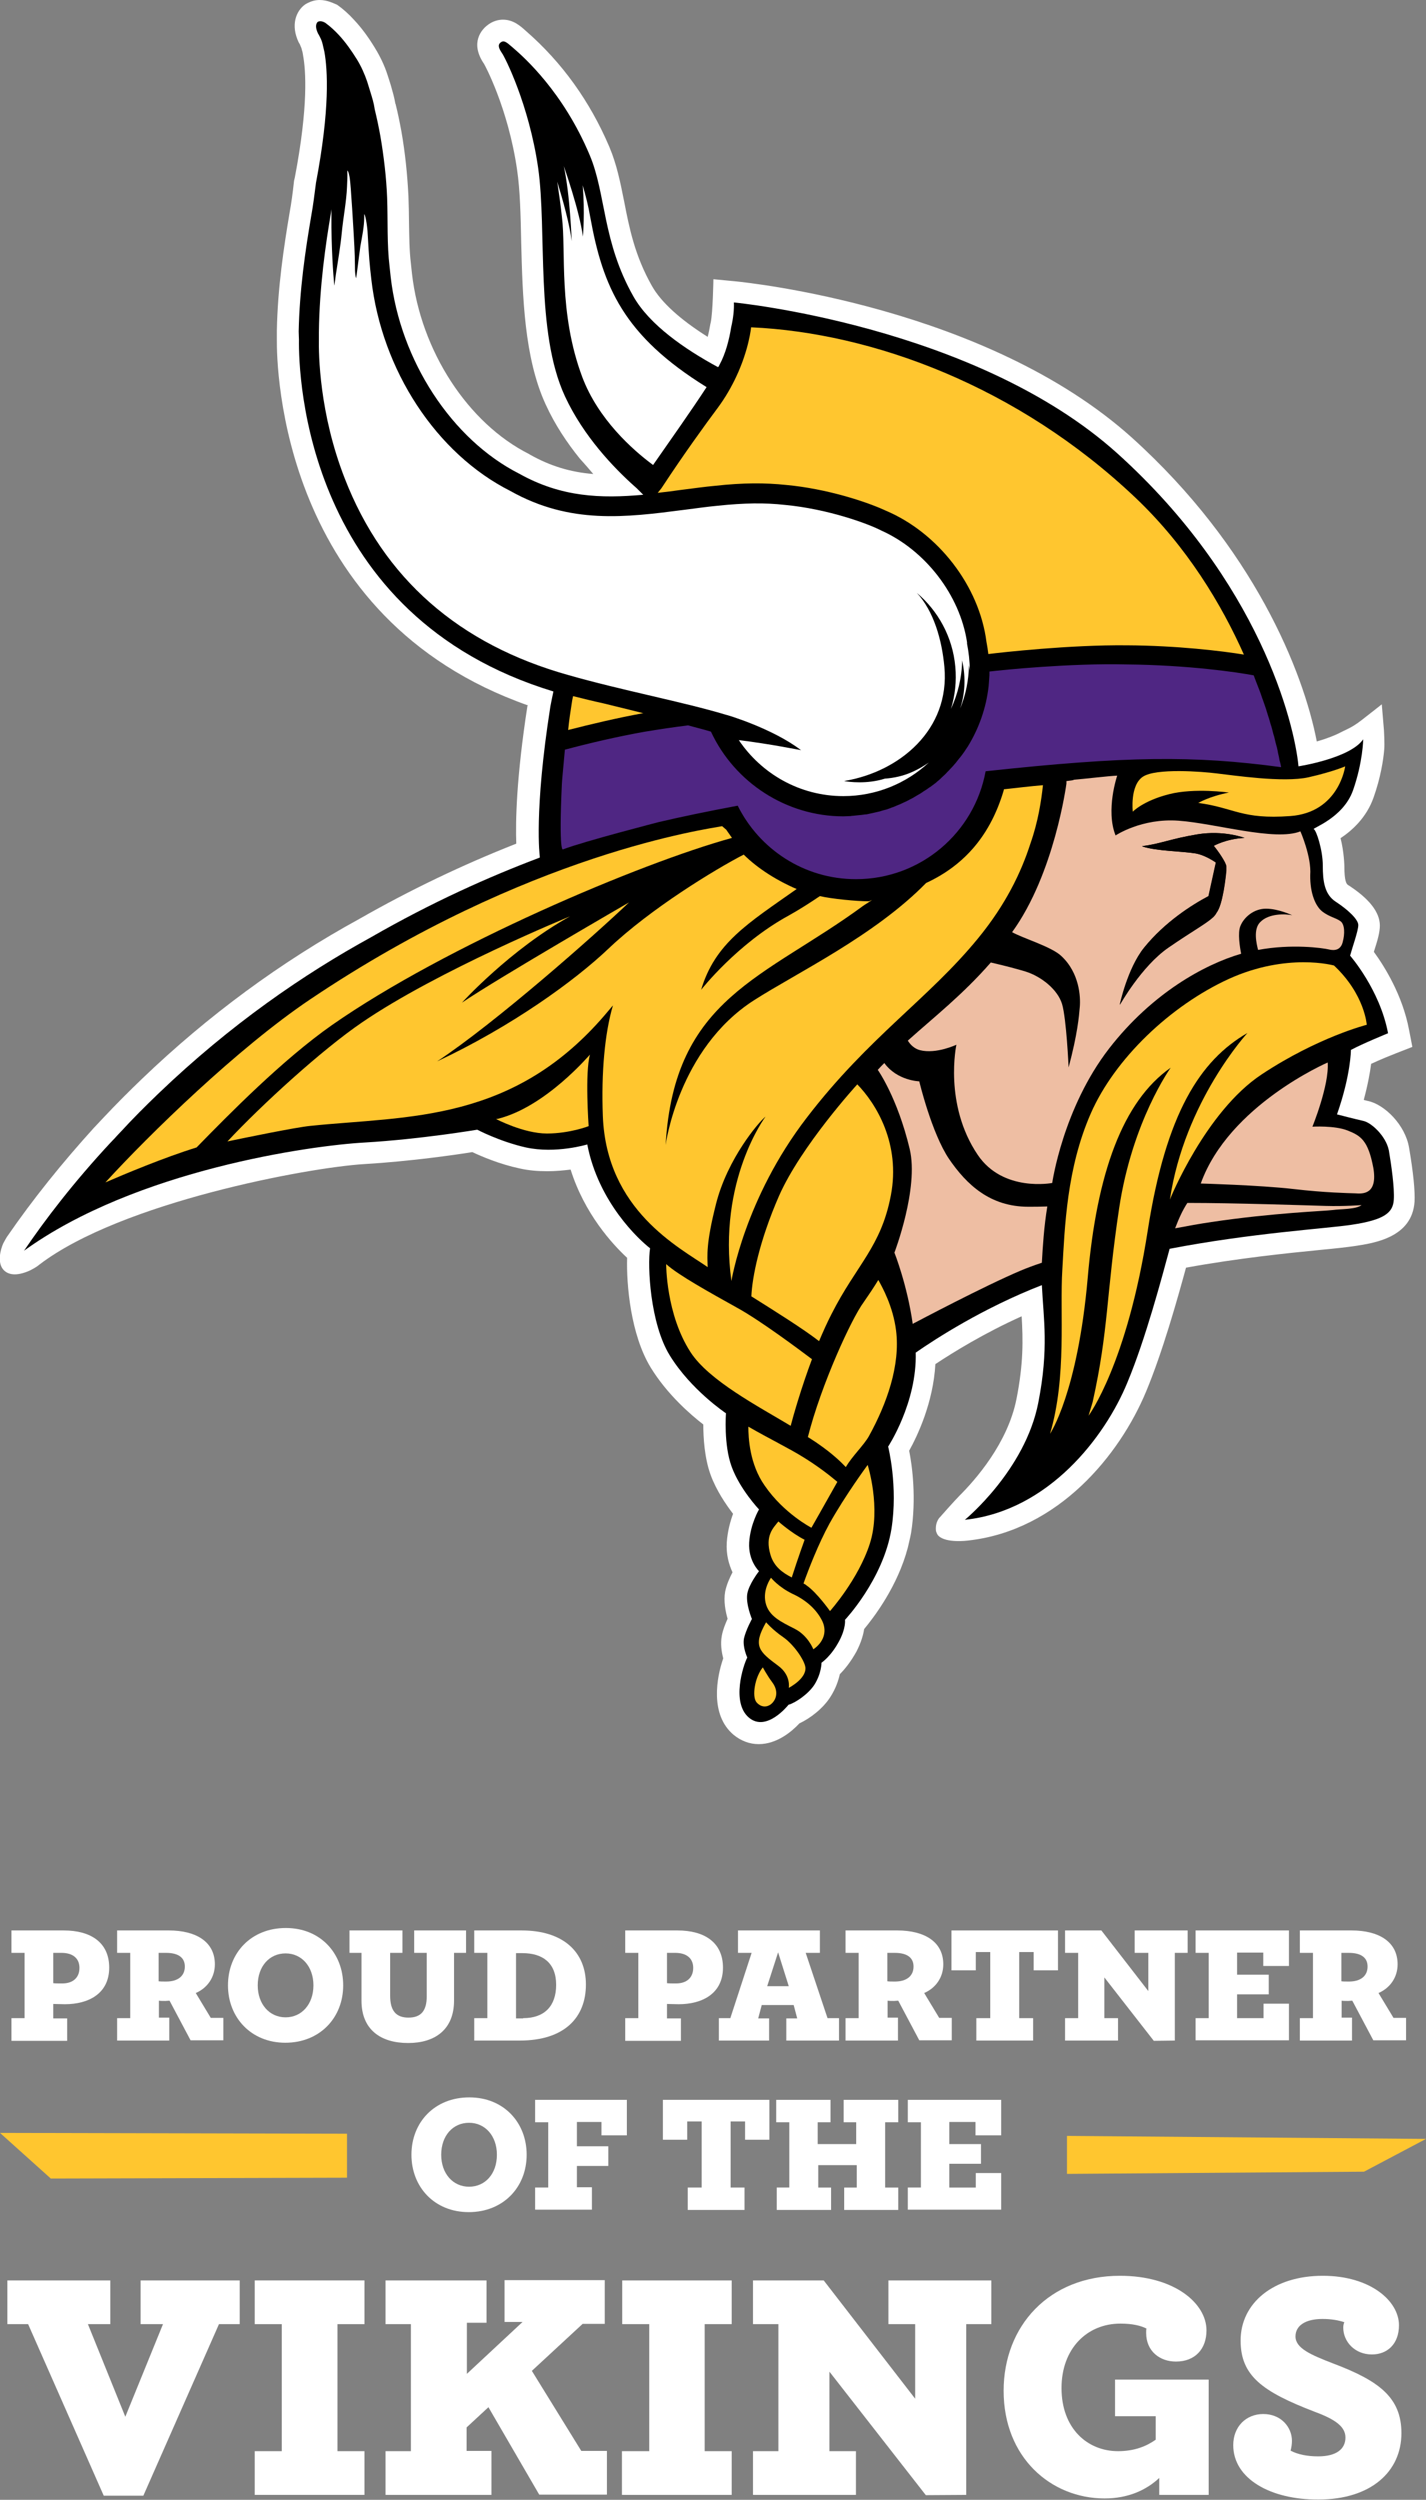 <?xml version="1.0" encoding="utf-8"?>
<!-- Generator: Adobe Illustrator 27.5.0, SVG Export Plug-In . SVG Version: 6.00 Build 0)  -->
<svg version="1.1" id="PROUD_PARTNER_-_TEAM_LOGO" xmlns="http://www.w3.org/2000/svg" xmlns:xlink="http://www.w3.org/1999/xlink"
	 x="0px" y="0px" viewBox="0 0 522.3 915" style="enable-background:new 0 0 522.3 915;" xml:space="preserve">
<rect x="0" y="0" width="522.3" height="915" fill="#808080" stroke="none"/>
<style type="text/css">
	.st0{fill:#FFFFFF;}
	.st1{fill:#FFC62F;}
	.st2{fill:#4F2683;}
	.st3{fill:#EEBEA3;}
</style>
<g>
	<g>
		<g>
			<g>
				<g>
					<path class="st0" d="M516.1,420.1c-1.4-8.4-9-15.8-15-17.1c-0.4-0.1-1-0.2-1.6-0.4c1.5-5.6,2.3-10,2.7-13.2
						c3.4-1.6,7.4-3.2,9.2-3.9l5.9-2.3l-1.2-6.2c-2.4-12.8-9.1-23.4-12.9-28.6c1.4-4.3,2.2-7.2,2.2-9.6c0-4.9-3.9-9.9-11.7-14.9
						c-0.6-0.4-1.3-1.5-1.3-6.9c0-0.1-0.1-5.1-1.4-10.2c4.2-2.8,9.5-7.5,12.1-14.9c2.6-7.3,3.6-13.9,3.9-17.6c0.2-2.1-0.1-7-0.1-7
						l-0.8-9.5c0,0-4.8,3.8-7.4,5.8c-0.7,0.5-1.2,0.9-1.5,1.1c-0.4,0.3-0.8,0.5-1.2,0.8c-1.9,1.2-4.1,2.1-5,2.6
						c-2.1,1.1-5.2,2.3-8.7,3.3c-5-25.9-23.3-71.1-67.6-111.1c-53.3-48-141.3-56.9-145.1-57.3l-8.3-0.8c0,0-0.2,12.4-1,15.9
						l-0.1,0.4c-0.3,1.7-0.6,3.3-1,4.8c-10-6.3-17-12.6-20.4-18.6c-6.3-11.1-8.3-21.2-10.2-31c-1.4-7-2.7-13.5-5.4-19.9
						c-7.1-16.7-17.4-31-30.5-42.4c-2.3-2.1-4.8-4.2-8.5-4.2c-1.5,0-3.7,0.4-5.9,2.2c-1.6,1.3-6.4,6.1-1,14
						c0.1,0.1,8.8,16,12.1,38.8c1.1,7.5,1.3,16.7,1.5,26.5c0.5,19.8,1.1,42.2,8.9,59.2c3.4,7.5,7.9,14.2,12.6,20
						c0.5,0.6,2.2,2.4,2.5,2.8c0.8,0.9,1.6,1.9,2.4,2.8c-8.6-0.7-15.9-3-23.2-7.1l-0.3-0.2c-22.5-11.3-39.7-37.9-42.9-66l-0.4-3.7
						c-0.6-5-0.6-10-0.7-15.4c0-3-0.1-6.1-0.2-9.3c-0.4-7.9-1.2-15.9-2.6-23.8c-0.6-3.3-1.3-6.7-2.1-9.9l-0.1-0.2
						c-0.4-2.4-1.1-4.7-1.6-6.5c-0.4-1.4-0.9-2.8-1.3-4.1c-1.1-3.4-2.7-6.7-4.6-9.8c-2.5-4.1-4.9-7.3-7.5-10.1c-2-2.2-4-4-6.1-5.5
						l-0.3-0.2C122.3,1.3,120,0,117.1,0c-1.6,0-3,0.4-4.4,1.1l-0.9,0.5c-3.4,2.4-5.4,7.6-2.4,13.9l0.3,0.5c0.1,0.1,0.2,0.4,0.4,0.9
						c0.2,0.4,0.4,0.9,0.5,1.5c0.2,0.5,0.3,1.1,0.4,1.8c1,5.5,2,18.5-3,44.7l-0.3,1.3c-0.5,4.6-1,8.2-1.6,11.5
						c-2.1,12.5-4.4,27.5-4.7,43.4c0,0.5,0,1.5,0,2.3l0,0.7c-0.1,10.6,1.5,102.3,92,134.1l0.1,0l-0.3,0.1
						c-4.1,26.4-4.4,42.6-4.1,50.5c-19.6,7.7-39,17-57.4,27.5c-28.9,15.8-55.6,35.5-79.6,58.5c-4.9,4.7-9.5,9.3-14.2,14.3
						c-1.1,1.2-2.2,2.3-3.1,3.3l-0.3,0.3C22.7,425.7,12,439,2.7,452.5c-0.3,0.4-1.1,1.8-1.5,2.6c-1.1,2.4-2.2,7.1,0,9.6
						c1.3,1.5,3.9,2.7,8.9,0.7c0.2-0.1,1.2-0.5,1.5-0.7c1-0.5,2.4-1.4,2.8-1.8c30-22.9,98.8-35.6,118.9-36.8
						c16.8-1,33.6-3.4,39.7-4.4c3.4,1.6,9.9,4.4,17.4,6c3.1,0.7,6.5,1,10.1,1c3.1,0,6-0.3,8.5-0.6c5.1,16.2,15.3,27.3,20.7,32.3
						c-0.3,9.8,1.3,28.1,8.6,40.1c6,9.8,14.5,17.2,19.3,20.9c0,4.7,0.4,12.2,2.7,18.5c2.1,5.7,5.6,10.8,8.2,14.2
						c-1,2.7-2,6.3-2.3,10.4c-0.3,4.5,0.8,8.2,2.1,11c-1.1,2.1-2.2,4.6-2.7,7.1c-0.6,3.4,0.1,7.2,0.9,9.9c-0.8,1.8-1.7,4-2.1,6.1
						c-0.6,3.1-0.1,6.1,0.5,8.4c-2.4,6.9-5,20.6,3.8,28c2.7,2.2,5.8,3.4,9.2,3.4c6.8,0,12.3-4.8,14.9-7.6c3.9-1.8,8.6-5.4,11.3-9.6
						c2-3.1,3-6.1,3.5-8.4c1.8-1.8,4-4.5,6.1-8.3c1.7-3.3,2.5-6.1,2.8-8.2c3.8-4.6,12.3-15.8,16-29.8l0.9-3.9c0.1-0.5,0.2-1,0.3-1.5
						c2-12.7,0.4-24.6-0.7-30.1c3-5.4,8.8-17.5,9.6-31.7c6.5-4.3,17.8-11.3,31.6-17.5c0.5,8.5,0.7,17.2-1.9,30.3
						c-3.2,16.1-14.9,29.4-20.8,35.3c-2,2-7.1,7.8-7.1,7.8s-1.9,1.6-1.6,5c0,0.2,0.2,0.8,0.4,1.2c0.1,0.2,0.4,0.7,0.6,0.8
						c2.8,2.7,10.6,1.7,10.6,1.7c33.3-3.6,55.8-31.5,65.4-54.6c6-14.4,11.4-33.6,14.6-45.3c19.3-3.5,37.1-5.3,49.2-6.5
						c5.4-0.5,9.7-1,12.5-1.4c7.4-1.1,21.1-3.2,22-16.2C518.3,435.9,517.7,429.5,516.1,420.1"/>
					<path d="M499.4,410.3c-2.7-0.6-9.7-2.4-9.7-2.4c5.1-14.5,5.1-23.6,5.1-23.6c4.5-2.4,13.6-6.1,13.6-6.1
						c-3-16-13.9-28.4-13.9-28.4c0.9-3.3,3-9.1,3-11.2c0-2.1-3.9-5.7-8.2-8.5c-4.2-2.7-4.8-7.6-4.8-13.3c0-5.7-2.4-13-3.3-13.3
						c-0.9-0.3,10.8-4,14.4-14.3c3.6-10.3,3.7-18.6,3.7-18.6c-4.8,7-23.7,9.9-23.7,9.9c-1.5-16-14.4-67.7-66.3-114.5
						c-52-46.8-140.5-55.3-140.5-55.3c0.1,2.6-0.2,5.7-1,9.1c-0.7,4.4-2,9.6-4.3,13.8c-0.1,0.3-0.3,0.6-0.5,0.8
						c-12.2-6.6-25.1-15.5-31-25.9c-11.4-20.1-10-37.5-16-51.7C206.3,33.7,192,21,187.8,17.4c-2.4-2.1-3.3-2.8-4.5-1.8
						c-1.2,1-0.4,2.4,0.6,3.9c1,1.4,9.8,18.6,13.2,41.9c3.3,23.3-1.1,60,9.8,83.6c6.8,14.7,18,26.3,25.5,33c0.3,0.2,0.5,0.5,0.8,0.7
						l2.4,2.4c-15.6,1.4-30,0.9-45.4-7.7c-24.7-12.5-43.6-41.4-47.1-72l-0.4-3.7c-1-8.4-0.6-16.8-0.9-25.2
						c-0.3-7.6-1.2-15.2-2.5-22.8c-0.6-3.3-1.3-6.6-2.1-9.9c0,0,0-0.1,0-0.1c-0.3-2-0.9-4-1.5-5.9c-0.4-1.3-0.8-2.6-1.2-3.9
						c-1-2.9-2.2-5.6-3.8-8.2c-2-3.2-4.1-6.2-6.6-8.9c-1.5-1.6-3.1-3.1-4.9-4.4c0,0-1.6-1.1-2.8-0.4c0,0-1.5,1,0.1,4.3
						c0,0,0.4,0.6,0.9,1.7c0.3,0.6,0.6,1.4,0.8,2.3c0.2,0.8,0.4,1.7,0.6,2.6c1.2,6.6,2.1,20.9-3.1,48.2l0,0.1
						c-0.5,3.9-1,7.9-1.7,11.8c-2.2,12.8-4.3,27.3-4.6,42.3c0,0.7,0.1,2.6,0.1,3c-0.2,13.4,2.4,101.2,93.2,128.8
						c-0.4,1.9-0.8,3.7-1.1,5.4c-6.1,38.7-3.9,55-3.9,55s0,0.2,0,0.4c-18.6,7-39.6,16.4-61.7,29.1c-24.8,13.6-51.6,32-77.9,57.2
						c-4.9,4.7-9.6,9.4-13.9,14.1c-1.1,1.1-2.1,2.3-3.2,3.4c-0.1,0.1-0.1,0.2-0.2,0.2c-13.9,14.9-24.4,28.7-32,39.9
						c41-29.6,105.1-38.5,124.7-39.6c20.6-1.2,41.3-4.7,41.3-4.7s8.1,4.3,17.8,6.5c11,2.4,22.5-1.1,22.5-1.1c4.1,21.3,19.1,35,23,38
						c-1,6.4,0,27.5,7.2,39.2c7.8,12.7,20.6,21.2,20.6,21.2s-0.9,11.5,2.1,19.6c3,8.2,10,15.6,10,15.6s-3.2,5.4-3.6,12.1
						c-0.4,6.7,3.6,10.5,3.6,10.5s-3.7,4.7-4.3,8.3c-0.6,3.7,1.7,9.2,1.7,9.2s-2.2,4-2.9,7.1c-0.6,3.1,1.2,7,1.2,7
						c-1.5,2.9-5.9,16.5,0.6,22c6.5,5.5,14.5-4.7,14.5-4.7c2.5-0.7,7.1-3.8,9.4-7.2c2.7-4.2,2.7-8.2,2.7-8.2s3.5-2.3,6.5-8
						c2.5-4.7,2.1-7.7,2.1-7.7s14-14.8,17-33.2c2.5-15.7-1.2-30.2-1.2-30.2s10.6-16.1,10.1-34.4c7.2-5,24.6-16.3,46.2-24.7
						c0.6,12.4,2.6,23.1-1.3,43c-4.8,24.8-26.9,42.9-26.9,42.9c30.8-3.3,51.4-30.5,59.5-50.2c6.7-16,12.7-38.7,15.5-49
						c30.1-5.8,57.6-7.4,66.7-8.8c12.1-1.8,15.1-4.5,15.4-9.1c0.3-4.5-0.9-12.7-1.8-18.1C507.6,415.7,502.2,410.9,499.4,410.3"/>
					<path class="st1" d="M262.3,440.5c4.2-16.4,15.5-29.7,18.1-31.8c0,0-17.6,23.4-12.5,60.2c0,0,4.8-30.2,27.6-59.8
						c22.7-29.6,44.6-43.5,62.7-65.6c10.1-12.3,15.8-24.1,19.2-34.7c2.8-7.9,4-15.7,4.6-21.4c-4.9,0.4-9.6,1-14.3,1.5
						c0,0.2-0.1,0.4-0.1,0.5c-4.7,15.8-13.9,27.1-28.4,33.8c-18.9,19.3-47.2,32.8-63,42.9c-27.8,17.8-32.4,53-32.4,53
						c3.1-54,36.2-61,72.3-87.5c0.8-0.6,2.6-1.6,3.3-2.2l-1.1,0.5c-4.5,0-13.8-0.9-18-1.9c-4,2.7-7.8,5.1-11.4,7.1
						c-18.9,10.3-32.1,27.2-32.1,27.2c5.1-17.1,17.1-24.3,35-36.9c-6.7-2.8-14.2-7.4-19.4-12.6c-10.6,5.5-34,19.7-49.5,34.4
						c-12.4,11.8-35.5,28.5-62.8,41.3c21.5-14.2,57.6-46.1,70.3-58.2c0,0-47.6,27.5-61.2,36.7c0,0,17.7-19.5,39.6-31.6
						c0,0-48.4,19.8-76.3,38.9c-14.4,9.8-36.5,29.9-49.2,43.5c5.2-1.1,25.1-5.2,30.4-5.7c35.8-3.7,74.9-0.9,109.2-42.2
						c0.6-0.7,1.1-1.3,1.6-1.9c-3,10.2-4.3,24.5-3.7,40.5c1.3,34.5,28,48.1,38.4,55.3C259.1,459.6,258.5,455.4,262.3,440.5"/>
					<path class="st1" d="M182.4,409.5l-0.7,0.1c0,0,10.1,5.3,18.6,5.3c8.4,0,15.3-2.7,15.3-2.7s-1.4-19.7,0.5-26.2
						C216,386,200,405.1,182.4,409.5"/>
					<path class="st0" d="M265.8,261.6C265.8,261.7,265.8,261.6,265.8,261.6c0-0.1,17.2,5,27.6,13c0,0-11.3-2.3-22.8-3.7
						c8.3,12.3,22.3,20.5,38.3,20.5c12.1,0,23.1-4.7,31.3-12.3c-2,1.4-3.8,2.4-5.3,3.1c-3.9,1.9-7.8,2.6-10.8,2.8
						c-6.6,2.1-13.2,1.2-14.9,0.9c0.1,0,0.3-0.1,0.4-0.1c19.8-3.4,38.4-18.6,36.3-41.7c-0.9-9.9-3.9-20.4-10.1-27.1
						c7.8,6.6,13.1,16.1,14.1,27c0.5,5.4-0.1,10.6-1.6,15.5c2.5-5.4,4-11.4,4.1-17.8c1.5,6.8,0.9,12.6-0.7,17.6
						c2-4.9,3.1-10.2,3.2-15.8c0.1,0.6,0.2,1.3,0.3,1.9c0,0,0-0.1,0-0.1c0-3.3-0.4-6.6-1-9.7l0-0.5c-2.6-17.3-15.3-33.7-31.4-40.9
						c-4.8-2.5-19.5-7.9-35.4-9.4c-7.2-0.8-14.9-0.7-24.4,0.3c-4.2,0.4-8.3,1-12.3,1.5c-21.6,2.8-41.9,5.4-63.8-6.9
						c-27-13.6-47.1-44.1-50.9-77.5l-0.4-3.6c-0.5-4.6-0.7-9.5-1-14.2c-0.4-4.2-1.1-6.4-1.2-5.9c0,0.3,0,0.7,0,1
						c0,3.6-0.8,7.1-1.4,10.6c-0.6,4.2-1.5,12-1.6,11.7c-0.1-0.3-0.2-0.7-0.2-1c-0.2-1.2-0.2-2.3-0.2-3.5c0-2.3-0.1-4.7-0.2-7
						c-0.3-5.8-1.3-22.9-1.7-25.1c-0.1-0.6-0.4-2.5-0.9-2.8c0.1,2,0,4-0.1,6c-0.2,5.2-1.4,11.4-1.9,16.6c-0.5,5.2-1.4,10.4-2.2,15.6
						c-0.2,1.4-0.5,4.3-0.6,3.8c0-0.1,0-0.2,0-0.3c-0.3-3.2-1.1-13.4-1-25.1l0-2.4c-0.1,0.5-0.1,0.9-0.2,1.4
						c-1.9,11.2-4.2,26.8-4.4,43.6c0,0.5,0,1.9,0,2.6c-0.1,5.2,0.1,27,9.5,51c14.2,36.5,41.8,60.7,81.9,71.9
						C227.8,252.7,250.2,256.9,265.8,261.6"/>
					<path class="st1" d="M297.4,497.5c-4.8-3.6-18.7-14-27.2-18.7c-10.4-5.8-21.8-12.1-26.2-16.1c0,0-0.1,18.3,8.9,32.2
						c6.7,10.4,24.9,19.9,36.7,27C290.6,518.1,293.4,508.2,297.4,497.5"/>
					<path class="st1" d="M275.2,474.5c8.6,5.4,19,11.9,24.8,16.4c1.4-3.3,2.9-6.7,4.5-9.8c9.2-18.2,18.2-24.6,21.8-43.6
						c3.6-18.9-5.4-33.5-12.3-40.6c0,0-20.6,22.5-28.7,40.9C278.1,454.3,275.5,467.5,275.2,474.5"/>
					<path class="st1" d="M235.4,261c-1.6-0.4-3.2-0.8-4.8-1.2c-3.3-0.8-6.6-1.6-9.8-2.4c-3.7-0.8-7.3-1.7-10.9-2.6
						c-0.2,0.9-0.4,1.8-0.5,2.7c-0.5,3.2-1,6.5-1.3,9.7c8.2-2.1,17.9-4.4,27.2-6.1c0.2,0,0.4-0.1,0.7-0.1
						C235.7,261.1,235.5,261,235.4,261"/>
					<path class="st0" d="M258.8,141.7c-30.4-18.8-38-36.7-42.6-62.2c-0.7-4.1-1.7-8-2.8-11.7c0.9,9.7,0.1,18.8,0.1,18.8
						c-1.2-9.4-7-25.8-7-25.8c2.3,10.5,2.9,27.5,2.9,27.5c-0.7-6-3.3-15.3-5.3-21.8c0.7,4.7,1.3,9.1,1.7,12.8
						c1.6,12.6-1.4,35.1,7.5,58.8c5.8,15.3,18.3,26.5,25.9,32.1C245.4,161.3,253.4,150,258.8,141.7"/>
					<path class="st2" d="M362.4,245.8C362.4,245.8,362.4,245.8,362.4,245.8c0,1,0,1.8-0.1,2.7v0.1c-0.1,0.9-0.1,1.8-0.2,2.6
						c-0.9,8-3.6,15.5-7.6,22c-0.5,0.7-0.9,1.4-1.4,2.1c0,0,0,0,0,0c-0.5,0.7-1,1.4-1.5,2c0,0,0,0.1-0.1,0.1c-0.5,0.6-1,1.3-1.5,1.9
						c0,0.1-0.1,0.1-0.1,0.1c-0.5,0.6-1,1.2-1.6,1.8c-0.1,0.1-0.1,0.1-0.2,0.2c-0.5,0.6-1.1,1.1-1.6,1.7c-0.1,0.1-0.2,0.2-0.2,0.2
						c-0.5,0.5-1.1,1-1.6,1.5c-0.1,0.1-0.2,0.2-0.3,0.3c-0.5,0.5-1.1,0.9-1.6,1.4c-0.1,0.1-0.3,0.2-0.4,0.3
						c-0.5,0.4-1.1,0.8-1.6,1.2c-0.2,0.1-0.3,0.2-0.5,0.3c-0.5,0.4-1.1,0.8-1.6,1.1c-0.2,0.1-0.4,0.2-0.6,0.4c-0.5,0.3-1,0.7-1.6,1
						c-0.2,0.1-0.5,0.3-0.7,0.4c-0.5,0.3-1,0.6-1.5,0.9c-0.3,0.1-0.5,0.3-0.8,0.4c-0.5,0.3-1,0.5-1.5,0.8c-0.3,0.1-0.6,0.3-0.9,0.4
						c-0.5,0.2-1,0.5-1.5,0.7c-0.3,0.1-0.7,0.3-1,0.4c-0.5,0.2-0.9,0.4-1.4,0.6c-0.4,0.1-0.7,0.2-1.1,0.4c-0.5,0.2-0.9,0.3-1.4,0.5
						c-0.4,0.1-0.8,0.2-1.2,0.3c-0.4,0.1-0.9,0.3-1.3,0.4c-0.4,0.1-0.9,0.2-1.3,0.3c-0.4,0.1-0.8,0.2-1.3,0.3
						c-0.4,0.1-0.9,0.2-1.4,0.3c-0.4,0.1-0.8,0.2-1.3,0.2c-0.5,0.1-1,0.1-1.5,0.2c-0.4,0-0.8,0.1-1.1,0.1c-0.6,0.1-1.3,0.1-1.9,0.2
						c-0.3,0-0.5,0-0.8,0.1c-0.9,0-1.8,0.1-2.7,0.1c-20.8,0-39.8-12.3-48.5-31c-2.6-0.8-5.5-1.5-8.4-2.3c-4.9,0.6-10.2,1.4-15.7,2.3
						c-10.2,1.8-20.8,4.3-29.4,6.6c-0.4,4.5-1.1,11.8-1.1,12.5c-1.2,25.8,0.4,24,0.4,24c7.5-2.9,35.1-10,35.1-10
						c8.1-1.9,17.7-3.9,28.9-6c7.9,15.9,24.3,26.9,43.3,26.9c23.7,0,43.4-17,47.5-39.5c51.8-5.6,76.2-5.8,108.2-1.5c0,0,0-0.1,0-0.2
						v0c0-0.1-0.4-2-0.5-2.1c-0.1-0.3-0.1-0.7-0.2-1.1c0-0.2-0.1-0.3-0.1-0.5c-0.1-0.4-0.2-0.8-0.3-1.3c0-0.2-0.1-0.4-0.1-0.6
						c-0.1-0.5-0.2-0.9-0.3-1.4c-0.1-0.2-0.1-0.5-0.2-0.7c-0.1-0.5-0.3-1-0.4-1.6c-0.1-0.3-0.1-0.5-0.2-0.8
						c-0.1-0.6-0.3-1.2-0.5-1.8c-0.1-0.3-0.1-0.5-0.2-0.8c-0.2-0.6-0.3-1.3-0.5-1.9c-0.1-0.3-0.2-0.6-0.3-0.9
						c-0.2-0.7-0.4-1.4-0.6-2.1c-0.1-0.3-0.2-0.6-0.3-0.9c-0.2-0.8-0.5-1.5-0.7-2.3c-0.1-0.3-0.2-0.6-0.3-0.9
						c-0.3-0.9-0.6-1.7-0.9-2.6c-0.1-0.3-0.2-0.5-0.3-0.8c-0.3-1-0.7-2-1.1-3.1c-0.1-0.2-0.1-0.3-0.2-0.5c-0.6-1.5-1.2-3.1-1.8-4.7
						c-5.7-1.1-24-3.8-46.6-4C392.1,242.7,367.3,245.2,362.4,245.8"/>
					<path class="st3" d="M476.3,304.3c-9.3,3.7-31-2.9-44.6-3.9c-13.6-1-23.1,5.4-23.1,5.4c-3.7-9.3,0.6-21.9,0.6-21.9
						c-2.8,0.1-13,1.3-15.9,1.5c0,0.2-1.1,0.3-2.7,0.5c0,0.3,0,0.6,0,0.9c0,0-4.3,32.9-19.9,54.4c4.1,2.3,14.4,5.3,18,8.7
						c6.7,6.2,7.1,15,6.8,18.6c-0.3,3.5-0.8,9.8-4.1,22.2c0,0-0.8-17.9-2.4-23.2c-1.6-5.3-7.6-10.1-13.4-11.9
						c-2.6-0.8-7.4-2.1-12.7-3.3c-10.3,11.8-20.7,19.9-30.4,28.6c1,1.6,2.5,3,4.5,3.5c5.9,1.5,13.3-2,13.3-2s-4.7,21.8,7.8,40.3
						c9.3,13.8,27.3,10.3,27.3,10.3s3.9-27.4,20.9-49.3c15.7-20.2,34.9-30.7,48.3-34.6c-0.5-2.5-1.3-7.6-0.3-10.1
						c1.3-3.3,5-6.4,9.4-6.4c4.5,0,9.6,2.4,9.6,2.4c-2.4-0.5-8.6-0.8-11.8,2.6c-2.5,2.6-1.3,7.8-0.7,10.1
						c12.3-2.3,23.7-0.7,25.8-0.2c2.3,0.6,4.5,0.2,5.2-2.7c0.8-2.9,0.8-6.4-0.8-7.6c-1.6-1.2-4.1-1.6-6.6-3.5
						c-2.5-1.9-4.6-6.6-4.5-13.4C480.4,313.6,476.3,304.3,476.3,304.3 M444.6,309.6c1.6,1.9,4.5,6.1,4.6,7.5c0,0.2,0,0.6,0,1.1v0
						c0,0,0,0.1,0,0.4c0,0,0,0,0,0.1c-0.2,2.2-1.3,12.5-3.6,15.4c-0.3,0.6-0.7,1.1-1.2,1.6c-2.7,2.5-7.5,5-16.5,11.2
						c-9.9,6.9-17.7,20.9-17.7,20.9s2.8-13.3,8.9-20.9c7.6-9.4,17.5-15.6,23.6-18.9l2.7-12.3c-2.1-1.4-4.7-2.8-7.3-3.3
						c-5.3-0.9-14.2-0.8-19.7-2.6c0,0,0.1-0.1,0.1-0.1c6.5-0.8,10.4-2.7,20.1-4.3c9.7-1.6,17.3,1.3,17.3,1.3
						C449.2,307,444.6,309.6,444.6,309.6"/>
					<path class="st1" d="M418.6,284.3c-4.8,3.2-3.7,12.8-3.7,12.8s3.8-4,13.3-6.4c9.4-2.4,21.9-0.6,21.9-0.6
						c-7.2,1.4-11.2,3.8-11.2,3.8c13.4,1.8,15.8,6.1,33.7,4.8c17.9-1.3,20.1-18.2,20.1-18.2s-4.2,1.9-13.4,4
						c-9.3,2.1-28-0.8-33.6-1.4C440.2,282.4,423.4,281.1,418.6,284.3"/>
					<path class="st1" d="M240.9,180.4c2.9-0.3,5.8-0.7,8.7-1.1c4.1-0.5,8.2-1.1,12.5-1.5c10-1.1,18.2-1.1,25.8-0.3
						c15.1,1.4,29.6,6.2,36.5,9.4c19.2,8.1,34.3,27.6,36.9,48l0,0c0.1,0.6,0.2,1.1,0.3,1.7c0,0.2,0.1,0.4,0.1,0.6
						c0.1,0.7,0.2,1.5,0.3,2.2v0c4.8-0.6,29.8-3.4,50.6-3.2c18.6,0.1,35.1,2.1,43,3.4c-8.1-18.2-20.8-39.5-39.8-57.5
						c-43.1-40.8-96.3-60.3-140.7-62.3c0,0-0.7,8-5.5,18.2c-1.7,3.6-3.9,7.5-6.8,11.4c-4.2,5.6-12.6,17.2-20.2,28.8
						C242.4,178.6,240.9,180.4,240.9,180.4"/>
					<path class="st1" d="M297.2,559.2c0,0,4.5-7.9,9.5-16.8c-3.2-2.7-7.4-5.9-12.6-9.1c-4.8-3-12.9-7-20-11.1
						c0,3.9,0.4,13.7,6,21.6C287.1,554,297.2,559.2,297.2,559.2"/>
					<path class="st1" d="M268.1,306.7c-0.7-1-1.4-2-2.1-3l-1.5-1.3c-4.9,1-71,9.7-150.9,63.4c-26.5,17.8-58.9,49.4-75,67
						c6.9-3,21.7-9.2,33.4-12.8c12-12.3,31.6-32.2,49.6-44.8C163.3,346.1,234.6,315.9,268.1,306.7"/>
					<path class="st1" d="M462.2,393.2c20.6-13.6,38.4-18.1,38.4-18.1s-0.7-11.1-12-21.7c0,0-17.1-4.8-38.5,4.9
						c-21.4,9.8-41.8,29.2-50.6,49.3c-8.8,20.1-9.5,41.4-10.4,57.1c-1,15.7,1.7,39.1-4.5,60.1c0,0,10.1-14.9,13.8-57.1
						c3.3-38.2,12.8-64.6,30.4-76.9c0,0-14.1,19.5-18.9,51.5c-4.8,32-3.8,44.4-9.7,70.9l-1.5,5c0,0,14.1-18.8,21.7-67.9
						c6.7-42.9,19.2-62.2,36.5-72.2c0,0-23.1,25.1-28.4,61C428.4,439.2,441.5,406.8,462.2,393.2"/>
					<path class="st3" d="M347.6,424.2c-6.4-9.5-10.9-28.4-10.9-28.4s-8.1-0.2-12.8-6.7c-0.8,0.8-1.6,1.6-2.4,2.5
						c0,0,7.2,10.1,11.7,29c3.4,14.4-5.6,37.9-5.6,37.9s4.7,11.8,6.7,26.1c0.3-0.2,0.6-0.4,0.9-0.5c0,0,25.1-13.3,38.6-19
						c2.1-0.9,4.8-1.9,7.8-2.9c0.3-5.6,0.8-13.4,2-20.6c-2.6,0.1-5,0.1-7,0.1C362.7,441.7,354.1,433.7,347.6,424.2"/>
					<path class="st3" d="M485.6,441.4c-6.9-0.2-33.7-1.1-50.5-1.1h-0.2c-1.7,2.6-3,5.4-4.5,9.3c4.7-0.9,9.2-1.7,13.3-2.3
						c22.8-3.4,41.5-4,44.5-4.4c3-0.4,8.5-0.2,10.5-1.8C498.7,441.1,492.4,441.6,485.6,441.4"/>
					<path class="st1" d="M282.2,569.1c1.3,4.4,4.5,6.6,7.8,8.3c2.1-6.6,4.7-13.8,4.7-13.8c-4.9-2.5-9.6-6.7-9.6-6.7
						C283.3,559.2,280.1,562,282.2,569.1"/>
					<path class="st3" d="M493.6,413.8c-4.8-1.9-12.9-1.4-12.9-1.4s6.2-15.2,5.6-23.5c0,0-36.2,15.6-46.5,44.3c0,0,21.7,0.6,33.8,2
						c12.1,1.4,20,1.5,22.8,1.6c2.7,0.2,8.3,0.5,6.6-9.4C501.1,417.4,498.4,415.7,493.6,413.8"/>
					<path class="st1" d="M279.4,610.3c-2.9,3.5-4.1,10.7-2.3,12.8c1.8,2.1,4.3,1.9,5.9,0.1c1.6-1.8,2-4.6-0.2-7.5
						C281,613.3,279.4,610.3,279.4,610.3"/>
					<path class="st1" d="M321.7,468.5c-1.5,2.5-4,6.2-5.4,8.2c-4.5,6.1-15.6,30.3-20.4,49.3c1.4,0.9,2.7,1.7,3.8,2.5
						c5.2,3.6,8.3,6.6,10.1,8.5c2.3-4,6.7-8.1,8.5-11.4c6.5-11.8,11.5-25.8,9.9-38.6C327.1,478.2,323.2,471.2,321.7,468.5"/>
					<path class="st1" d="M286.8,599.2c-3.8-2.6-6.2-5.4-6.2-5.4c-5,8.7-2.6,10.7,4.4,15.9c4.8,3.5,3.9,8.1,3.9,8.1s6.5-3.3,6.1-7.5
						C294.6,607.5,290.6,601.8,286.8,599.2"/>
					<path class="st1" d="M303.8,557.7c-4,7.3-7.7,16.8-9.5,21.9c0.4,0.2,0.8,0.4,1.1,0.7c3.8,2.6,8.6,9.4,8.6,9.4
						s10.4-11.6,14.6-24.7c4.2-13.1-0.8-28.8-0.8-28.8S309.6,547.3,303.8,557.7"/>
					<path class="st1" d="M290.3,583.4c-5.2-2.5-7.9-5.9-7.9-5.9s-3.1,4.2-2,9.1c1.1,5,5.8,7.1,10.7,9.6c4.9,2.5,6.8,7.5,6.8,7.5
						c3.5-2.4,5.2-6.2,3.3-10.3C299.2,589.3,295.5,585.8,290.3,583.4"/>
					<path d="M438.5,305.4c-9.7,1.6-13.6,3.5-20.1,4.3c0,0,0,0.1-0.1,0.1c5.5,1.8,14.4,1.7,19.7,2.6c2.6,0.5,5.2,1.9,7.3,3.3
						l-2.7,12.3c-6.1,3.2-16,9.5-23.6,18.9c-6.1,7.6-8.9,20.9-8.9,20.9s7.8-14.1,17.7-20.9c9-6.2,13.7-8.7,16.5-11.2
						c0.5-0.5,0.9-1,1.2-1.6c2.4-2.9,3.4-13.2,3.6-15.4c0,0,0,0,0-0.1c0-0.2,0-0.4,0-0.4c0-0.5,0.1-0.9,0-1.1
						c-0.2-1.4-3-5.6-4.6-7.5c0,0,4.6-2.6,11.2-2.9C455.8,306.7,448.3,303.8,438.5,305.4"/>
				</g>
			</g>
		</g>
		<g>
			<g>
				<path class="st0" d="M4.2,738.7H9v-23.9H4.2v-8.2h19.2c9.7,0,16.6,4.3,16.6,13.6c0,9.6-7.7,13.4-16.2,13.4
					c-1.9,0-3.2-0.1-4.3-0.1v5.3h5.1v8.2H4.2V738.7z M29.1,720.3c0-3.4-2.3-5.5-6.6-5.5h-3v11.1c0.7,0.1,1.6,0.1,3.3,0.1
					C26.7,726,29.1,723.9,29.1,720.3z"/>
				<path class="st0" d="M61.9,746.9h-19v-8.2h4.8v-23.9h-4.8v-8.2h19c9.7,0,16.8,4,16.8,12.4c0,4.8-2.8,8.7-7,10.5l5.5,9.1h4.6v8.2
					H69.8l-7.7-14.5c-0.6,0-1.1,0.1-1.5,0.1c-0.8,0-1.8,0-2.4-0.1v6.2h3.8V746.9z M67.7,719.8c0-3.2-2.3-5-6.9-5h-2.7v10.4
					c0.7,0.1,1.5,0.1,2.8,0.1C65,725.3,67.7,723.4,67.7,719.8z"/>
				<path class="st0" d="M83.5,726.7c0-11.9,8.5-21,21.2-21c12.6,0,21,9.2,21,21c0,11.9-8.6,21-21.2,21
					C92,747.7,83.5,738.5,83.5,726.7z M114.8,726.7c0-6.9-4.3-11.7-10.2-11.7c-5.9,0-10.2,4.7-10.2,11.7c0,6.9,4.3,11.7,10.2,11.7
					C110.5,738.4,114.8,733.6,114.8,726.7z"/>
				<path class="st0" d="M128,714.8v-8.2h19.4v8.2h-4.5v15.7c0,5.3,2,8,6.7,8s6.7-2.6,6.7-7.8v-15.9h-4.6v-8.2h19v8.2h-4.4v17.5
					c0,10.5-6.9,15.5-16.8,15.5c-10.2,0-17.1-5-17.1-15.5v-17.5H128z"/>
				<path class="st0" d="M173.7,738.7h4.8v-23.9h-4.8v-8.2h17.4c15.1,0,23.5,7.8,23.5,19.8c0,12.1-7.9,20.5-24.2,20.5h-16.7V738.7z
					 M191.6,738.7c7.8,0,12.1-4.4,12.1-12.2c0-8-4.9-11.6-12.4-11.6h-2.3v23.9H191.6z"/>
				<path class="st0" d="M229,738.7h4.8v-23.9H229v-8.2h19.2c9.7,0,16.6,4.3,16.6,13.6c0,9.6-7.7,13.4-16.2,13.4
					c-1.9,0-3.2-0.1-4.3-0.1v5.3h5.1v8.2H229V738.7z M253.9,720.3c0-3.4-2.3-5.5-6.6-5.5h-3v11.1c0.7,0.1,1.6,0.1,3.3,0.1
					C251.5,726,253.9,723.9,253.9,720.3z"/>
				<path class="st0" d="M281.8,746.9h-18.5v-8.2h4.2l7.8-23.9h-5v-8.2h30v8.2h-5.2l8,23.9h4.2v8.2H288v-8.1h4l-1.3-4.9h-11.7
					l-1.3,4.9h4V746.9z M281,727h7.9l-3.9-12.4L281,727z"/>
				<path class="st0" d="M328.7,746.9h-19v-8.2h4.8v-23.9h-4.8v-8.2h19c9.7,0,16.8,4,16.8,12.4c0,4.8-2.8,8.7-7,10.5l5.5,9.1h4.6
					v8.2h-11.9l-7.7-14.5c-0.6,0-1.1,0.1-1.5,0.1c-0.8,0-1.8,0-2.4-0.1v6.2h3.8V746.9z M334.6,719.8c0-3.2-2.3-5-6.9-5h-2.7v10.4
					c0.7,0.1,1.5,0.1,2.8,0.1C331.9,725.3,334.6,723.4,334.6,719.8z"/>
				<path class="st0" d="M357.6,738.7h5.1v-24.2h-5.3v6.7h-8.9v-14.6h39v14.6h-8.9v-6.7h-5.3v24.2h5.1v8.2h-20.8V738.7z"/>
				<path class="st0" d="M430.2,746.9l-7.6,0.1l-18.1-23.2v14.9h5v8.2h-19.4v-8.2h4.8v-23.9h-4.8v-8.2h13.3l17.2,22.2v-14h-5v-8.2
					h19.4v8.2h-4.7V746.9z"/>
				<path class="st0" d="M437.9,738.7h4.8v-23.9h-4.8v-8.2h34.2v13h-9.4v-4.9h-9.6v8.1h11.6v7.2h-11.6v8.7h9.7v-5.3h9.3v13.4h-34.2
					V738.7z"/>
				<path class="st0" d="M495.1,746.9h-19v-8.2h4.8v-23.9h-4.8v-8.2h19c9.7,0,16.8,4,16.8,12.4c0,4.8-2.8,8.7-7,10.5l5.5,9.1h4.6
					v8.2H503l-7.7-14.5c-0.6,0-1.1,0.1-1.5,0.1c-0.8,0-1.8,0-2.4-0.1v6.2h3.8V746.9z M500.9,719.8c0-3.2-2.3-5-6.9-5h-2.7v10.4
					c0.7,0.1,1.5,0.1,2.8,0.1C498.2,725.3,500.9,723.4,500.9,719.8z"/>
				<path class="st0" d="M150.7,788.7c0-11.9,8.5-21,21.2-21c12.6,0,21,9.2,21,21c0,11.9-8.6,21-21.2,21
					C159.1,809.7,150.7,800.5,150.7,788.7z M182,788.7c0-6.9-4.3-11.7-10.2-11.7c-5.9,0-10.2,4.7-10.2,11.7
					c0,6.9,4.3,11.7,10.2,11.7C177.7,800.4,182,795.7,182,788.7z"/>
				<path class="st0" d="M196,800.7h4.8v-23.9H196v-8.2h33.6v13h-9.3v-4.9h-9v8.9h11.5v7.2h-11.5v7.8h5.5v8.2H196V800.7z"/>
				<path class="st0" d="M251.9,800.7h5.1v-24.2h-5.3v6.7h-8.9v-14.6h39v14.6h-8.9v-6.7h-5.3v24.2h5.1v8.2h-20.8V800.7z"/>
				<path class="st0" d="M284.3,800.7h4.8v-23.9h-4.8v-8.2h19.9v8.2h-4.7v8h14.1v-8h-4.6v-8.2H329v8.2h-4.8v23.9h4.8v8.2h-19.8v-8.2
					h4.6v-8.2h-14.1v8.2h4.7v8.2h-19.9V800.7z"/>
				<path class="st0" d="M332.5,800.7h4.8v-23.9h-4.8v-8.2h34.2v13h-9.4v-4.9h-9.6v8.1h11.6v7.2h-11.6v8.7h9.7v-5.3h9.3v13.4h-34.2
					V800.7z"/>
			</g>
			<g>
				<path class="st0" d="M10.3,850.7H2.7v-16h37.7v16h-8.2l13.7,33.9l13.8-33.9h-8.2v-16h36.3v16h-7.6l-27.7,62.8H38L10.3,850.7z"/>
				<path class="st0" d="M93.3,897.2h9.9v-46.5h-9.9v-16h40.2v16h-9.9v46.5h9.9v16H93.3V897.2z"/>
				<path class="st0" d="M180,913.2h-38.8v-16h9.3v-46.5h-9.3v-16h37v15.5H171v18.7l20.4-19h-6.6v-15.3h36.7v16h-8.1l-18.6,17.2
					l18.1,29.3h9.4v16h-24.8l-18.6-32l-8,7.4v8.6h9.1V913.2z"/>
				<path class="st0" d="M227.9,897.2h9.9v-46.5h-9.9v-16H268v16h-9.9v46.5h9.9v16h-40.2V897.2z"/>
				<path class="st0" d="M353.9,913.2l-14.8,0.1l-35.3-45.2v29.1h9.7v16h-37.7v-16h9.3v-46.5h-9.3v-16h25.9l33.5,43.3v-27.3h-9.8
					v-16h37.7v16h-9.2V913.2z"/>
				<path class="st0" d="M404.6,914.5c-19.6,0-37-14.9-37-39.4c0-23.7,16.6-42.1,42.6-42.1c20,0,31.7,10.1,31.7,20
					c0,6.7-4.1,11.4-11.2,11.4c-5.8,0-10.9-3.7-10.9-10.5c0-0.5,0-1.1,0.1-1.6c-2-1-5-1.8-9.5-1.8c-12.3,0-21.6,9.2-21.6,23.6
					c0,14.8,9.5,23.1,20.7,23.1c6,0,10.4-1.8,13.8-4.2v-8.6h-14.9V871h34.3v42.2h-18.1V907C419.8,911.5,413.1,914.5,404.6,914.5z"/>
				<path class="st0" d="M451.7,895c0-6.8,4.7-11.4,11-11.4c6.6,0,10.5,4.9,10.5,9.8c0,1.3-0.2,2.5-0.5,3.6
					c2.6,1.4,6.1,2.1,10.1,2.1c6.7,0,10-2.7,10-6.9c0-3.9-3.6-6.6-11.2-9.4c-19.3-7.4-27.2-13.2-27.2-26.1c0-13.7,12-23.7,30.1-23.7
					c17.4,0,27.9,9.2,27.9,18.1c0,7-4.4,10.7-9.9,10.7c-6.3,0-10.5-4.7-10.5-9.8c0-0.7,0.1-1.4,0.4-2c-2.1-0.7-4.7-1.2-8-1.2
					c-6.2,0-9.9,2.4-9.9,6.4c0,4.3,5.5,6.7,13.8,9.9c16.7,6.3,25,12.4,25,25.5c0,14.1-11.2,24.3-30.4,24.3
					C465.4,915,451.7,907.3,451.7,895z"/>
			</g>
		</g>
	</g>
	<g>
		<g>
			<polygon class="st1" points="127.1,781 127.1,797.1 18.6,797.4 0,780.7 			"/>
			<polygon class="st1" points="390.8,781.8 390.8,795.7 499.6,794.9 522.3,782.9 			"/>
		</g>
	</g>
</g>
</svg>
